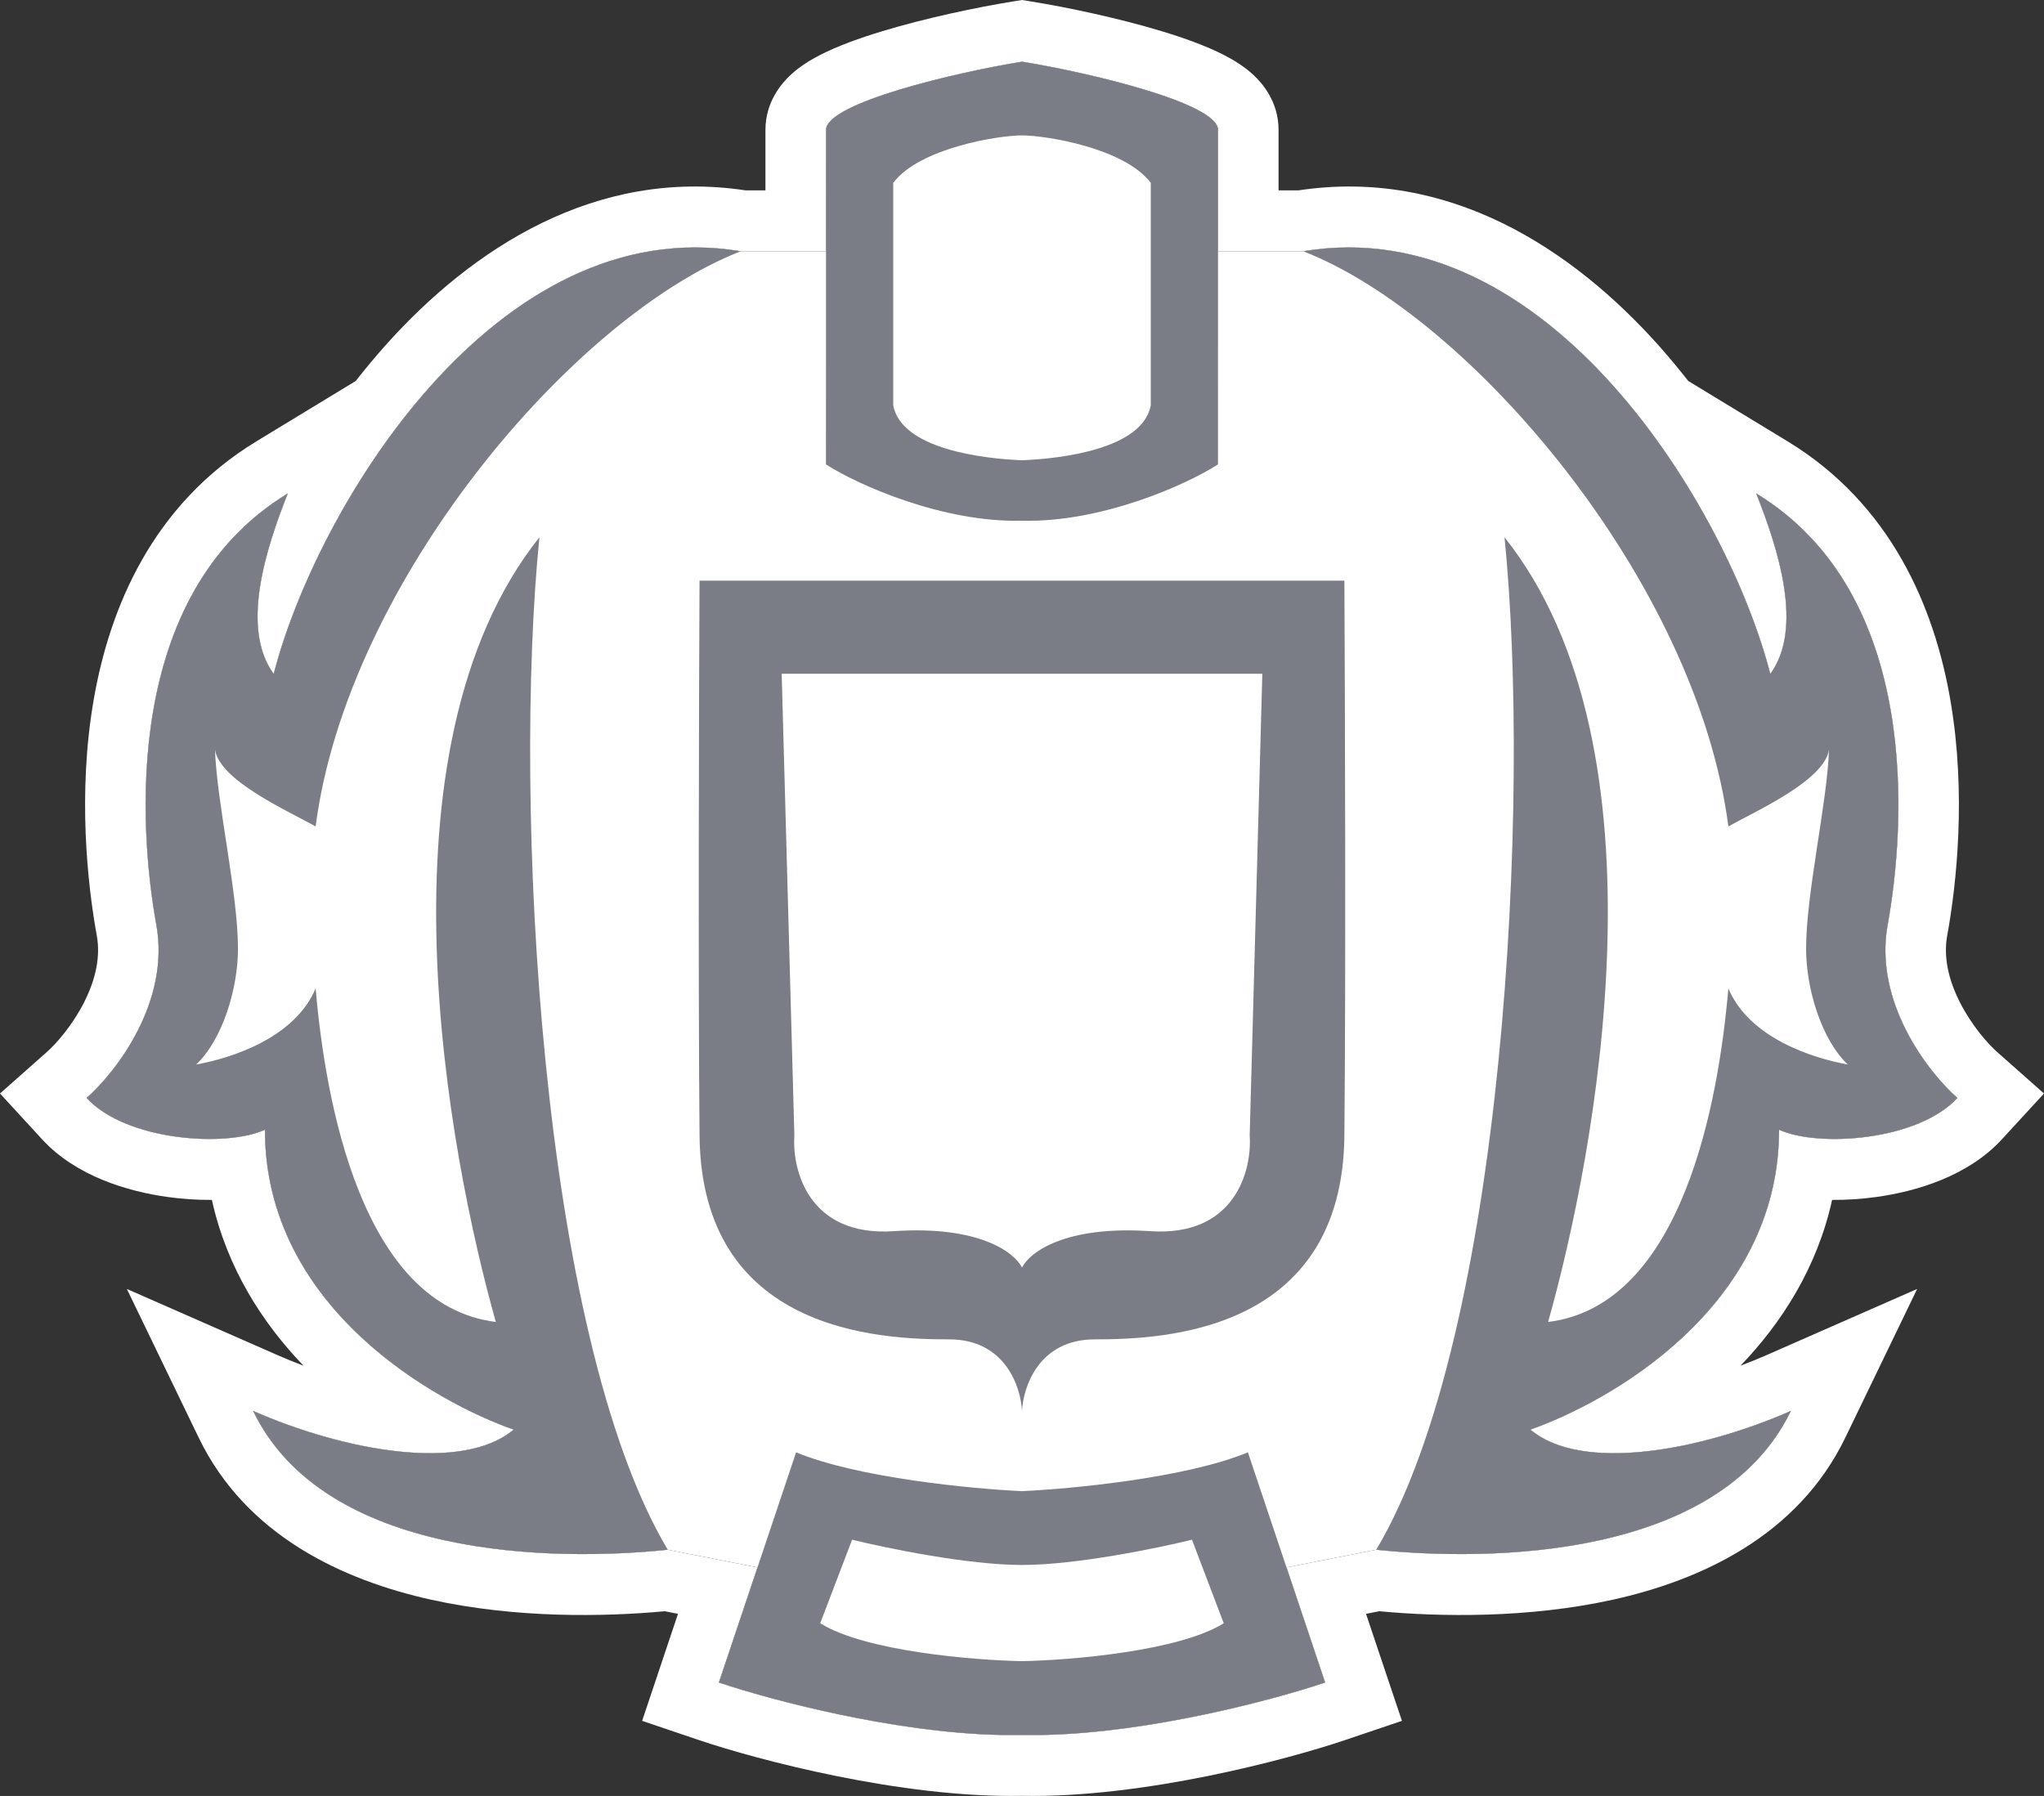 <?xml version="1.0" encoding="utf-8"?>
<svg xmlns="http://www.w3.org/2000/svg" fill="none" height="100%" overflow="visible" preserveAspectRatio="none" style="display: block;" viewBox="0 0 33 29" width="100%">
<rect x="0" y="0" width="33" height="29" fill="#333333" stroke="none"/>
<g id="Vector">
<path clip-rule="evenodd" d="M10.781 25.024L12.229 25.309L11.606 27.168C12.489 27.466 14.705 28.052 16.5 28.015C18.296 28.052 20.511 27.466 21.394 27.168L20.771 25.309L22.219 25.024C24.07 25.218 27.762 25.167 28.914 22.782C27.455 23.423 25.536 23.784 24.708 23.084C25.951 22.648 28.723 21.125 28.723 18.242C29.351 18.531 30.966 18.422 31.602 17.729C31.119 17.302 30.251 16.173 30.476 14.934C30.757 13.384 31.039 9.599 28.353 7.967C28.703 8.847 29.125 10.14 28.581 10.882C27.904 8.24 25.012 3.394 21.04 4.057H19.665V2.097C19.665 1.662 17.556 1.166 16.5 0.996C15.444 1.166 13.336 1.662 13.336 2.097V4.057H11.96C7.989 3.394 5.096 8.24 4.419 10.882C3.875 10.14 4.297 8.847 4.647 7.967C1.961 9.599 2.243 13.384 2.524 14.934C2.749 16.173 1.881 17.302 1.398 17.729C2.034 18.422 3.649 18.531 4.277 18.242C4.277 21.125 7.049 22.648 8.292 23.084C7.464 23.784 5.545 23.423 4.086 22.782C5.238 25.167 8.931 25.218 10.781 25.024Z" fill="white" fill-rule="evenodd"/>
<path d="M16.654 0.025C17.215 0.115 18.05 0.29 18.76 0.505C19.109 0.611 19.471 0.739 19.764 0.89C19.906 0.963 20.082 1.067 20.235 1.209C20.369 1.333 20.642 1.633 20.642 2.097V3.074H20.963C23.383 2.707 25.378 4.013 26.773 5.572C26.94 5.76 27.102 5.954 27.257 6.152L28.858 7.125C30.532 8.142 31.233 9.81 31.49 11.314C31.747 12.814 31.589 14.273 31.437 15.11C31.375 15.451 31.457 15.82 31.644 16.188C31.832 16.558 32.09 16.851 32.248 16.991L33 17.657L32.32 18.397C31.773 18.993 30.936 19.239 30.293 19.328C30.066 19.36 29.823 19.377 29.579 19.375C29.337 20.475 28.76 21.365 28.1 22.052C28.244 21.998 28.385 21.941 28.523 21.88L30.952 20.813L29.793 23.212C29.025 24.802 27.457 25.517 26.038 25.831C24.671 26.133 23.247 26.108 22.267 26.017L22.054 26.059L22.634 27.787L21.705 28.101C20.784 28.411 18.457 29.035 16.5 28.998C14.543 29.035 12.216 28.411 11.295 28.101L10.367 27.787L10.946 26.059L10.733 26.017C9.753 26.108 8.329 26.133 6.962 25.831C5.543 25.517 3.975 24.802 3.207 23.212L2.048 20.813L4.477 21.88C4.615 21.941 4.756 21.998 4.9 22.052C4.239 21.365 3.663 20.475 3.421 19.375C3.177 19.377 2.934 19.36 2.707 19.328C2.064 19.239 1.227 18.993 0.68 18.397L0 17.657L0.752 16.991C0.91 16.851 1.168 16.558 1.356 16.188C1.543 15.82 1.625 15.451 1.563 15.11C1.411 14.273 1.253 12.814 1.51 11.314C1.767 9.81 2.468 8.142 4.142 7.125L5.743 6.152C5.898 5.954 6.06 5.76 6.227 5.572C7.622 4.013 9.618 2.707 12.037 3.074H12.358V2.097C12.358 1.633 12.632 1.333 12.765 1.209C12.918 1.067 13.094 0.963 13.236 0.89C13.529 0.739 13.891 0.611 14.24 0.505C14.95 0.29 15.785 0.115 16.346 0.025L16.5 0L16.654 0.025ZM16.5 0.996C15.444 1.166 13.336 1.662 13.336 2.097V4.057H11.96C7.989 3.394 5.096 8.24 4.419 10.882C3.875 10.14 4.297 8.847 4.647 7.967C1.961 9.599 2.243 13.384 2.524 14.934C2.749 16.173 1.881 17.302 1.398 17.729C2.034 18.422 3.649 18.531 4.277 18.242C4.277 21.125 7.049 22.648 8.292 23.084C7.464 23.784 5.545 23.423 4.086 22.782C5.238 25.167 8.931 25.218 10.781 25.024L12.229 25.309L11.606 27.168C12.489 27.466 14.705 28.052 16.5 28.015C18.296 28.052 20.511 27.466 21.394 27.168L20.771 25.309L22.219 25.024C24.07 25.218 27.762 25.167 28.914 22.782C27.455 23.423 25.536 23.784 24.708 23.084C25.951 22.648 28.723 21.125 28.723 18.242C29.351 18.531 30.966 18.422 31.602 17.729C31.119 17.302 30.251 16.173 30.476 14.934C30.757 13.384 31.039 9.599 28.353 7.967C28.703 8.847 29.125 10.14 28.581 10.882C27.904 8.24 25.012 3.394 21.04 4.057H19.665V2.097C19.665 1.662 17.556 1.166 16.5 0.996Z" fill="white"/>
<path d="M12.346 19.5V10.636L20.752 10.144V19.664L16.492 21.258L12.346 19.5Z" fill="white"/>
<path clip-rule="evenodd" d="M21.394 27.168C20.566 27.447 18.567 27.98 16.841 28.015H16.159C14.432 27.98 12.434 27.447 11.606 27.168L12.853 23.451C13.85 23.865 15.7 24.041 16.5 24.078C17.301 24.041 19.149 23.865 20.147 23.451L21.394 27.168ZM19.244 24.862C18.693 24.998 17.373 25.27 16.5 25.27C15.628 25.27 14.308 24.998 13.757 24.862L13.242 26.211C13.966 26.663 15.716 26.808 16.5 26.823C17.285 26.808 19.034 26.662 19.757 26.211L19.244 24.862Z" fill="#7B7D86" fill-rule="evenodd"/>
<path d="M4.419 10.882C5.096 8.24 7.989 3.394 11.96 4.057C9.257 5.107 5.606 9.4 5.096 13.344C4.659 13.1 3.542 12.603 3.471 12.104C3.499 12.958 3.842 14.421 3.842 15.318C3.842 15.966 3.592 16.788 3.167 17.189C3.746 17.084 4.758 16.759 5.096 15.96C5.252 17.78 5.834 21.078 8.005 21.346C7.247 18.653 5.981 12.104 8.709 8.675C8.281 12.921 8.71 21.551 10.781 25.024C8.931 25.218 5.238 25.167 4.086 22.782C5.545 23.423 7.464 23.784 8.292 23.084C7.049 22.648 4.277 21.125 4.277 18.242C3.649 18.531 2.034 18.422 1.398 17.729C1.881 17.302 2.749 16.173 2.524 14.934C2.243 13.384 1.961 9.599 4.647 7.967C4.297 8.847 3.875 10.14 4.419 10.882Z" fill="#7B7D86"/>
<path d="M21.04 4.057C25.012 3.394 27.904 8.24 28.581 10.882C29.125 10.14 28.703 8.847 28.353 7.967C31.039 9.599 30.757 13.384 30.476 14.934C30.251 16.173 31.119 17.302 31.602 17.729C30.966 18.422 29.351 18.531 28.723 18.242C28.723 21.125 25.951 22.648 24.708 23.084C25.536 23.784 27.455 23.423 28.914 22.782C27.762 25.167 24.07 25.218 22.219 25.024C24.29 21.551 24.718 12.921 24.29 8.675C27.019 12.104 25.753 18.653 24.994 21.346C27.166 21.078 27.748 17.78 27.904 15.96C28.242 16.759 29.254 17.084 29.832 17.189C29.408 16.788 29.159 15.966 29.159 15.318C29.159 14.421 29.501 12.958 29.529 12.104C29.457 12.603 28.341 13.1 27.904 13.344C27.393 9.4 23.743 5.107 21.04 4.057Z" fill="#7B7D86"/>
<path clip-rule="evenodd" d="M21.705 9.376C21.715 11.304 21.729 15.795 21.705 18.334C21.676 21.508 18.801 21.627 17.675 21.627C16.774 21.627 16.52 22.39 16.5 22.785C16.481 22.39 16.226 21.627 15.325 21.627C14.198 21.627 11.324 21.507 11.294 18.334C11.271 15.795 11.284 11.304 11.294 9.376H21.705ZM12.825 18.334C12.786 18.888 13.052 19.973 14.43 19.88C15.808 19.786 16.381 20.224 16.5 20.468C16.619 20.224 17.192 19.787 18.57 19.88C19.948 19.973 20.215 18.888 20.176 18.334L20.38 10.879H12.62L12.825 18.334Z" fill="#7B7D86" fill-rule="evenodd"/>
<path clip-rule="evenodd" d="M16.5 0.996C17.556 1.166 19.665 1.662 19.665 2.097L19.664 7.499C19.136 7.838 17.767 8.441 16.5 8.408C15.233 8.441 13.863 7.838 13.335 7.499L13.336 2.097C13.336 1.662 15.444 1.166 16.5 0.996ZM16.5 2.186C16.133 2.186 14.854 2.383 14.421 2.952V6.547C14.557 7.25 15.863 7.407 16.5 7.432C17.138 7.407 18.444 7.25 18.579 6.547V2.952C18.147 2.383 16.868 2.186 16.5 2.186Z" fill="#7B7D86" fill-rule="evenodd"/>
</g>
</svg>